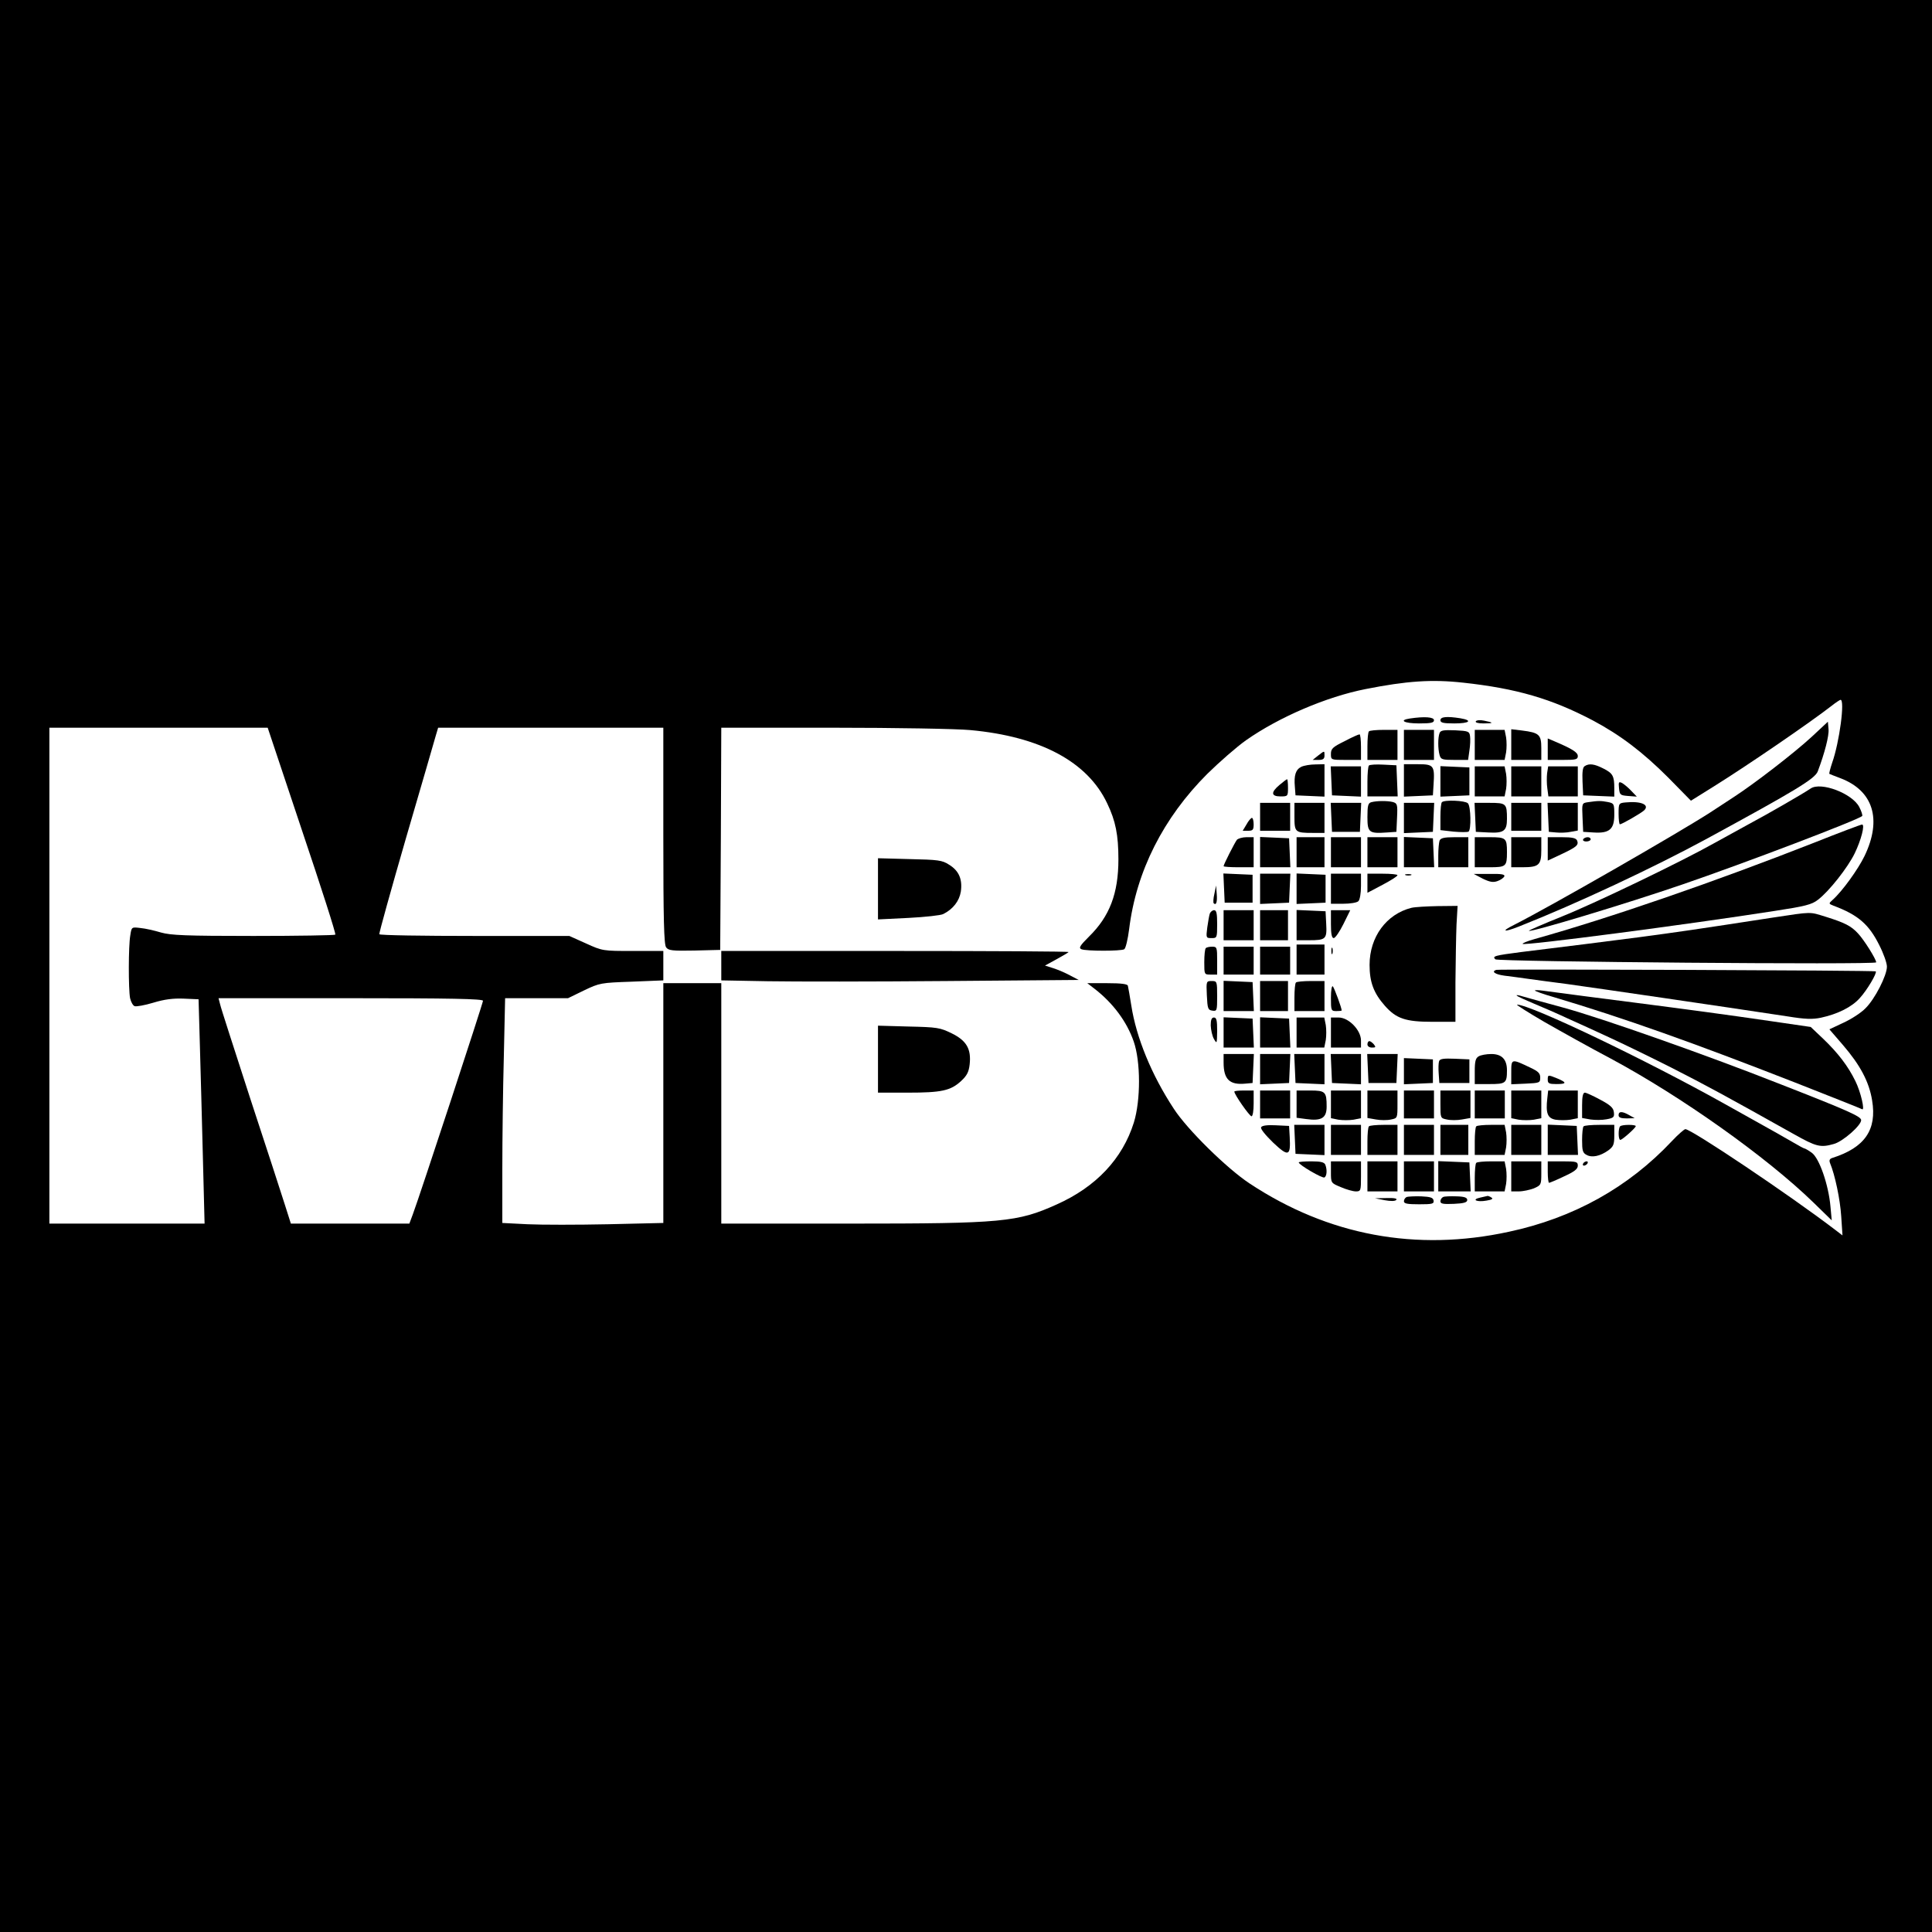 <?xml version="1.0" standalone="no"?>
<!DOCTYPE svg PUBLIC "-//W3C//DTD SVG 20010904//EN"
 "http://www.w3.org/TR/2001/REC-SVG-20010904/DTD/svg10.dtd">
<svg version="1.0" xmlns="http://www.w3.org/2000/svg"
 width="900pt" height="900pt" viewBox="0 0 900 900"
 preserveAspectRatio="xMidYMid meet">
<g transform="translate(0,900) scale(0.1,-0.1)"
fill="#000000" stroke="none">
<path d="M0 4500 l0 -4500 4500 0 4500 0 0 4500 0 4500 -4500 0 -4500 0 0
-4500z m6815 1320 c249 -27 413 -75 605 -176 128 -68 233 -148 351 -266 l106
-108 109 68 c160 100 446 296 545 373 20 16 40 29 43 29 21 0 -5 -197 -39
-293 -9 -27 -15 -50 -13 -52 2 -1 24 -10 51 -20 153 -58 195 -191 113 -362
-31 -64 -105 -166 -149 -205 -19 -17 -19 -18 4 -27 115 -43 165 -87 213 -183
20 -39 36 -84 36 -101 0 -41 -56 -151 -100 -194 -19 -20 -65 -50 -102 -67
l-66 -31 63 -73 c80 -93 122 -171 136 -258 23 -137 -34 -220 -185 -268 -13 -4
-16 -11 -11 -24 23 -55 47 -169 52 -247 l6 -90 -34 26 c-212 162 -670 469
-698 469 -5 0 -34 -25 -63 -56 -203 -216 -459 -358 -759 -422 -432 -94 -842
-17 -1208 225 -106 70 -291 252 -353 348 -104 158 -175 332 -198 481 -7 43
-14 85 -16 92 -2 8 -30 12 -96 12 l-93 0 35 -27 c85 -66 149 -152 181 -244 33
-94 33 -274 1 -378 -53 -169 -176 -300 -360 -382 -182 -82 -251 -89 -959 -89
l-603 0 0 560 0 560 -135 0 -135 0 0 -558 0 -559 -257 -6 c-142 -3 -311 -3
-375 0 l-118 6 0 252 c0 138 3 374 7 523 l6 272 146 0 147 0 74 36 c73 35 79
36 223 41 l147 6 0 69 0 68 -141 0 c-140 0 -142 0 -219 35 l-78 35 -440 0
c-243 0 -443 3 -445 8 -2 4 54 205 124 447 71 242 133 457 139 478 l11 37 524
0 525 0 0 -503 c0 -389 3 -507 13 -520 11 -15 28 -17 132 -15 l120 3 3 518 2
517 523 0 c287 0 574 -5 637 -11 327 -30 547 -148 638 -342 39 -81 52 -147 52
-260 0 -159 -41 -266 -137 -360 -43 -43 -49 -53 -35 -59 23 -9 184 -9 199 0 7
4 17 47 23 94 33 269 159 518 364 723 56 55 137 126 181 157 154 108 374 202
556 238 192 38 309 46 454 30z m-5408 -689 c89 -264 159 -482 155 -485 -3 -3
-174 -6 -381 -6 -316 0 -385 3 -431 16 -30 9 -73 19 -96 21 -41 5 -41 5 -47
-34 -9 -50 -9 -251 -1 -293 4 -17 13 -34 21 -37 8 -3 47 4 87 16 52 16 94 21
142 19 l69 -3 6 -210 c3 -115 10 -351 14 -522 l8 -313 -362 0 -361 0 0 1155 0
1155 508 0 509 0 160 -479z m843 -793 c0 -11 -295 -910 -327 -995 l-16 -43
-276 0 -276 0 -28 88 c-15 48 -88 272 -162 497 -73 226 -137 422 -140 438 l-7
27 616 0 c465 0 616 -3 616 -12z"/>
<path d="M6568 5653 c-54 -8 -27 -23 42 -23 56 0 70 3 70 15 0 15 -44 18 -112
8z"/>
<path d="M6710 5645 c0 -12 14 -15 65 -15 71 0 87 14 28 24 -64 10 -93 7 -93
-9z"/>
<path d="M6875 5640 c-4 -6 11 -10 36 -10 48 0 49 4 2 13 -18 4 -35 2 -38 -3z"/>
<path d="M8440 5568 c-81 -75 -269 -220 -365 -282 -33 -22 -82 -54 -110 -72
-156 -100 -743 -437 -913 -523 -62 -31 -47 -35 24 -7 268 106 629 275 879 411
408 222 500 277 513 312 32 85 53 166 50 196 l-3 35 -75 -70z"/>
<path d="M6377 5593 c-4 -3 -7 -35 -7 -70 l0 -63 70 0 70 0 0 70 0 70 -63 0
c-35 0 -67 -3 -70 -7z"/>
<path d="M6540 5530 l0 -70 70 0 70 0 0 70 0 70 -70 0 -70 0 0 -70z"/>
<path d="M6706 5585 c-8 -21 -8 -73 0 -102 6 -21 12 -23 70 -23 l63 0 6 43 c4
24 5 55 3 68 -3 22 -8 24 -69 27 -54 2 -68 0 -73 -13z"/>
<path d="M6870 5530 l0 -70 70 0 69 0 7 35 c3 19 3 51 0 70 l-7 35 -69 0 -70
0 0 -70z"/>
<path d="M7040 5531 l0 -71 70 0 70 0 0 55 c0 63 -10 72 -90 82 l-50 6 0 -72z"/>
<path d="M6263 5547 c-55 -27 -63 -35 -63 -59 0 -28 0 -28 70 -28 l70 0 0 60
c0 33 -3 60 -7 59 -5 0 -36 -14 -70 -32z"/>
<path d="M7210 5510 l0 -50 70 0 c61 0 70 2 70 18 0 17 -25 33 -107 68 l-33
14 0 -50z"/>
<path d="M6140 5480 l-25 -20 28 0 c20 0 27 5 27 20 0 24 1 24 -30 0z"/>
<path d="M6062 5428 c-26 -13 -35 -39 -30 -94 l3 -39 68 -3 67 -3 0 76 0 75
-42 -1 c-24 0 -53 -5 -66 -11z"/>
<path d="M6377 5434 c-4 -4 -7 -38 -7 -76 l0 -68 70 0 71 0 -3 73 -3 72 -60 3
c-34 2 -64 0 -68 -4z"/>
<path d="M6540 5365 l0 -76 68 3 67 3 3 49 c6 90 1 96 -73 96 l-65 0 0 -75z"/>
<path d="M7382 5431 c-9 -5 -12 -27 -10 -72 l3 -64 73 -3 72 -3 0 40 c0 56 -7
69 -51 91 -41 21 -66 25 -87 11z"/>
<path d="M6202 5363 l3 -68 68 -3 67 -3 0 71 0 70 -70 0 -71 0 3 -67z"/>
<path d="M6710 5360 l0 -71 68 3 67 3 0 65 0 65 -67 3 -68 3 0 -71z"/>
<path d="M6870 5360 l0 -70 70 0 69 0 7 35 c3 19 3 51 0 70 l-7 35 -69 0 -70
0 0 -70z"/>
<path d="M7040 5360 l0 -70 70 0 70 0 0 70 0 70 -70 0 -70 0 0 -70z"/>
<path d="M7207 5398 c-2 -18 -2 -50 1 -70 l5 -38 68 0 69 0 0 70 0 70 -69 0
-69 0 -5 -32z"/>
<path d="M5961 5344 c-42 -35 -40 -54 4 -54 34 0 35 1 35 40 0 22 -2 40 -4 40
-3 0 -18 -12 -35 -26z"/>
<path d="M7542 5328 c3 -31 6 -33 43 -36 l40 -3 -25 26 c-14 15 -33 31 -43 37
-16 8 -18 6 -15 -24z"/>
<path d="M8435 5327 c-35 -24 -207 -123 -290 -167 -44 -24 -116 -64 -160 -88
-149 -84 -549 -277 -708 -341 -87 -35 -156 -65 -155 -67 9 -8 447 124 713 215
292 100 830 305 840 320 2 4 -4 23 -14 42 -33 63 -178 118 -226 86z"/>
<path d="M6388 5263 c-15 -4 -18 -16 -18 -69 0 -72 7 -78 91 -72 l44 3 3 66
c3 62 1 67 -20 73 -25 6 -74 6 -100 -1z"/>
<path d="M6717 5263 c-4 -3 -7 -34 -7 -68 l0 -62 61 -7 c34 -3 65 -3 70 0 13
8 11 118 -3 132 -13 13 -110 17 -121 5z"/>
<path d="M7397 5263 c-28 -4 -28 -5 -25 -71 l3 -67 48 -3 c74 -5 97 15 97 82
0 52 -1 54 -31 60 -32 6 -44 6 -92 -1z"/>
<path d="M7573 5262 c-32 -3 -33 -4 -33 -53 0 -27 3 -49 6 -49 9 0 98 51 113
65 27 26 -14 44 -86 37z"/>
<path d="M5870 5195 l0 -65 70 0 70 0 0 65 0 65 -70 0 -70 0 0 -65z"/>
<path d="M6030 5196 c0 -73 3 -76 86 -76 l54 0 0 70 0 70 -70 0 -70 0 0 -64z"/>
<path d="M6202 5193 l3 -68 65 0 65 0 3 68 3 67 -71 0 -71 0 3 -67z"/>
<path d="M6540 5190 l0 -71 68 3 67 3 3 68 3 67 -71 0 -70 0 0 -70z"/>
<path d="M6872 5193 l3 -68 58 -3 c72 -4 87 7 87 63 0 72 -3 75 -82 75 l-69 0
3 -67z"/>
<path d="M7040 5195 l0 -65 70 0 70 0 0 65 0 65 -70 0 -70 0 0 -65z"/>
<path d="M7212 5193 l3 -68 34 -3 c19 -2 50 -1 68 3 l33 6 0 64 0 65 -70 0
-71 0 3 -67z"/>
<path d="M5807 5160 l-18 -30 25 0 c22 0 26 4 26 30 0 17 -4 30 -8 30 -4 0
-16 -13 -25 -30z"/>
<path d="M8450 5074 c-461 -181 -946 -349 -1303 -449 -32 -9 -56 -19 -54 -22
10 -9 768 90 1177 154 137 21 170 29 198 51 52 39 140 151 172 217 30 62 49
135 34 134 -5 0 -106 -38 -224 -85z"/>
<path d="M5762 5088 c-11 -15 -62 -115 -62 -123 0 -3 32 -5 70 -5 l70 0 0 70
0 70 -34 0 c-18 0 -38 -6 -44 -12z"/>
<path d="M5870 5030 l0 -70 70 0 71 0 -3 68 -3 67 -67 3 -68 3 0 -71z"/>
<path d="M6040 5030 l0 -70 65 0 65 0 0 70 0 70 -65 0 -65 0 0 -70z"/>
<path d="M6200 5030 l0 -70 70 0 70 0 0 70 0 70 -70 0 -70 0 0 -70z"/>
<path d="M6370 5030 l0 -70 70 0 70 0 0 70 0 70 -70 0 -70 0 0 -70z"/>
<path d="M6540 5030 l0 -70 70 0 71 0 -3 68 -3 67 -67 3 -68 3 0 -71z"/>
<path d="M6706 5084 c-3 -9 -6 -40 -6 -70 l0 -54 70 0 70 0 0 70 0 70 -64 0
c-49 0 -65 -4 -70 -16z"/>
<path d="M6870 5030 l0 -70 69 0 c77 0 81 4 81 70 0 66 -4 70 -81 70 l-69 0 0
-70z"/>
<path d="M7040 5030 l0 -70 51 0 c78 0 89 10 89 80 l0 60 -70 0 -70 0 0 -70z"/>
<path d="M7210 5045 l0 -54 62 29 c72 34 83 43 75 64 -5 12 -22 16 -72 16
l-65 0 0 -55z"/>
<path d="M7375 5090 c-3 -5 3 -10 14 -10 12 0 21 5 21 10 0 6 -6 10 -14 10 -8
0 -18 -4 -21 -10z"/>
<path d="M4090 4859 l0 -142 142 7 c78 4 151 12 162 18 46 23 75 61 82 105 8
57 -9 97 -55 125 -32 21 -51 23 -183 26 l-148 4 0 -143z"/>
<path d="M5702 4863 l3 -68 65 0 65 0 0 65 0 65 -68 3 -68 3 3 -68z"/>
<path d="M5870 4860 l0 -71 68 3 67 3 3 68 3 67 -71 0 -70 0 0 -70z"/>
<path d="M6040 4860 l0 -71 68 3 67 3 0 65 0 65 -67 3 -68 3 0 -71z"/>
<path d="M6200 4860 l0 -70 58 0 c32 0 63 5 70 12 7 7 12 38 12 70 l0 58 -70
0 -70 0 0 -70z"/>
<path d="M6370 4885 l0 -44 70 37 c38 20 70 40 70 45 0 4 -31 7 -70 7 l-70 0
0 -45z"/>
<path d="M6548 4923 c6 -2 18 -2 25 0 6 3 1 5 -13 5 -14 0 -19 -2 -12 -5z"/>
<path d="M6907 4907 c33 -16 49 -19 70 -11 14 5 28 15 31 22 3 9 -15 12 -70
11 l-73 0 42 -22z"/>
<path d="M5657 4836 c-5 -21 -6 -41 -3 -44 12 -11 17 7 14 44 l-3 39 -8 -39z"/>
<path d="M6575 4771 c-116 -29 -195 -135 -195 -266 0 -80 19 -131 71 -190 53
-60 96 -75 222 -75 l107 0 0 183 c1 100 3 221 5 270 l5 87 -93 -1 c-50 -1
-105 -4 -122 -8z"/>
<path d="M5636 4745 c-3 -8 -8 -37 -12 -65 -6 -49 -6 -50 20 -50 25 0 26 1 26
65 0 49 -3 65 -14 65 -8 0 -16 -7 -20 -15z"/>
<path d="M5700 4690 l0 -70 70 0 70 0 0 70 0 70 -70 0 -70 0 0 -70z"/>
<path d="M5870 4690 l0 -70 65 0 65 0 0 70 0 70 -65 0 -65 0 0 -70z"/>
<path d="M6040 4690 l0 -70 58 0 c78 0 84 5 80 76 l-3 59 -67 3 -68 3 0 -71z"/>
<path d="M6200 4695 c0 -46 4 -65 13 -65 7 0 27 29 45 65 l32 65 -45 0 -45 0
0 -65z"/>
<path d="M8255 4725 c-356 -55 -440 -67 -620 -91 -185 -24 -305 -39 -549 -69
-123 -16 -136 -19 -120 -34 12 -11 1774 -26 1774 -14 0 15 -58 107 -85 135
-32 35 -63 50 -149 77 -79 24 -59 25 -251 -4z"/>
<path d="M6040 4530 l0 -70 65 0 65 0 0 70 0 70 -65 0 -65 0 0 -70z"/>
<path d="M5617 4583 c-4 -3 -7 -33 -7 -65 0 -58 0 -58 30 -58 l30 0 0 65 c0
61 -1 65 -23 65 -13 0 -27 -3 -30 -7z"/>
<path d="M5700 4525 l0 -65 70 0 70 0 0 65 0 65 -70 0 -70 0 0 -65z"/>
<path d="M5870 4525 l0 -65 70 0 70 0 0 65 0 65 -70 0 -70 0 0 -65z"/>
<path d="M6202 4570 c0 -14 2 -19 5 -12 2 6 2 18 0 25 -3 6 -5 1 -5 -13z"/>
<path d="M3360 4501 l0 -68 218 -4 c119 -2 494 -2 832 1 l615 5 -40 21 c-22
12 -57 27 -79 34 l-38 12 53 29 c29 16 55 31 57 34 3 3 -360 5 -806 5 l-812 0
0 -69z"/>
<path d="M6970 4482 c-24 -8 -6 -21 38 -27 26 -3 76 -10 112 -15 36 -5 117
-16 180 -24 165 -23 699 -101 1029 -151 80 -13 114 -14 153 -6 79 17 145 50
182 92 34 37 81 117 74 124 -5 5 -1755 11 -1768 7z"/>
<path d="M5622 4363 c3 -62 5 -68 26 -71 21 -3 22 0 22 67 0 69 -1 71 -25 71
-26 0 -26 -1 -23 -67z"/>
<path d="M5700 4360 l0 -70 70 0 71 0 -3 68 -3 67 -67 3 -68 3 0 -71z"/>
<path d="M5870 4360 l0 -70 65 0 65 0 0 70 0 70 -65 0 -65 0 0 -70z"/>
<path d="M6037 4423 c-4 -3 -7 -35 -7 -70 l0 -63 70 0 70 0 0 70 0 70 -63 0
c-35 0 -67 -3 -70 -7z"/>
<path d="M6200 4352 c0 -59 1 -62 25 -62 14 0 25 1 25 3 0 12 -34 104 -41 112
-5 5 -9 -17 -9 -53z"/>
<path d="M7150 4386 c0 -3 39 -17 88 -31 329 -98 651 -213 1122 -397 168 -66
309 -122 314 -125 15 -10 -6 81 -31 131 -34 70 -82 132 -150 197 l-58 55 -185
27 c-205 30 -392 55 -640 87 -149 19 -320 41 -422 55 -21 3 -38 3 -38 1z"/>
<path d="M7066 4362 c5 -5 41 -21 79 -37 39 -16 108 -46 155 -68 47 -21 135
-61 195 -89 61 -28 191 -91 290 -141 163 -83 257 -134 571 -310 105 -59 124
-64 187 -46 41 11 127 86 127 111 0 17 -60 44 -388 172 -340 134 -823 304
-999 352 -86 23 -156 43 -192 53 -19 6 -30 7 -25 3z"/>
<path d="M7195 4239 c77 -44 215 -121 308 -170 328 -176 726 -458 946 -672
l84 -82 -6 65 c-9 101 -52 225 -87 250 -15 11 -31 20 -34 20 -3 0 -27 13 -54
29 -52 30 -64 37 -315 177 -368 206 -907 464 -970 464 -6 0 51 -36 128 -81z"/>
<path d="M5640 4223 c1 -21 7 -49 15 -63 14 -24 14 -22 15 38 0 49 -3 62 -15
62 -11 0 -15 -11 -15 -37z"/>
<path d="M5700 4190 l0 -70 70 0 71 0 -3 68 -3 67 -67 3 -68 3 0 -71z"/>
<path d="M5870 4190 l0 -70 70 0 71 0 -3 68 -3 67 -67 3 -68 3 0 -71z"/>
<path d="M6040 4190 l0 -70 65 0 64 0 7 35 c3 19 3 51 0 70 l-7 35 -64 0 -65
0 0 -70z"/>
<path d="M6200 4190 l0 -70 70 0 70 0 0 33 c0 48 -57 107 -104 107 l-36 0 0
-70z"/>
<path d="M4090 4066 l0 -156 138 0 c158 0 200 9 249 54 27 25 36 42 40 77 8
72 -14 111 -83 145 -55 27 -68 29 -201 32 l-143 4 0 -156z"/>
<path d="M6370 4135 c0 -9 9 -15 21 -15 18 0 19 2 9 15 -7 8 -16 15 -21 15 -5
0 -9 -7 -9 -15z"/>
<path d="M5700 4050 c0 -78 28 -105 101 -98 l34 3 3 68 3 67 -71 0 -70 0 0
-40z"/>
<path d="M5870 4020 l0 -71 68 3 67 3 3 68 3 67 -71 0 -70 0 0 -70z"/>
<path d="M6032 4023 l3 -68 68 -3 67 -3 0 71 0 70 -70 0 -71 0 3 -67z"/>
<path d="M6202 4023 l3 -68 68 -3 67 -3 0 71 0 70 -70 0 -71 0 3 -67z"/>
<path d="M6372 4023 l3 -68 65 0 65 0 3 68 3 67 -71 0 -71 0 3 -67z"/>
<path d="M6888 4079 c-14 -8 -18 -23 -18 -69 l0 -60 69 0 c75 0 81 4 81 64 0
51 -24 76 -73 76 -23 0 -50 -5 -59 -11z"/>
<path d="M6540 4010 l0 -61 68 3 67 3 0 55 0 55 -67 3 -68 3 0 -61z"/>
<path d="M6704 4057 c-3 -8 -4 -34 -2 -58 l3 -44 70 0 70 0 0 55 0 55 -68 3
c-51 2 -69 0 -73 -11z"/>
<path d="M7040 4005 l0 -56 68 3 c64 3 67 4 67 28 0 20 -9 29 -45 46 -90 43
-90 43 -90 -21z"/>
<path d="M7210 3970 c0 -17 7 -20 40 -20 49 0 50 7 5 26 -44 18 -45 18 -45 -6z"/>
<path d="M5750 3915 c0 -14 71 -115 80 -115 6 0 10 26 10 60 l0 60 -45 0 c-25
0 -45 -2 -45 -5z"/>
<path d="M5870 3855 l0 -65 70 0 70 0 0 65 0 65 -70 0 -70 0 0 -65z"/>
<path d="M6040 3856 l0 -63 45 -6 c71 -10 95 5 95 58 0 69 -6 75 -76 75 l-64
0 0 -64z"/>
<path d="M6200 3855 l0 -64 35 -7 c19 -3 51 -3 70 0 l35 7 0 64 0 65 -70 0
-70 0 0 -65z"/>
<path d="M6370 3856 l0 -64 40 -7 c22 -4 53 -4 70 0 30 6 30 7 30 71 l0 64
-70 0 -70 0 0 -64z"/>
<path d="M6540 3855 l0 -65 70 0 70 0 0 65 0 65 -70 0 -70 0 0 -65z"/>
<path d="M6710 3856 c0 -64 0 -65 30 -71 17 -4 48 -4 70 0 l40 7 0 64 0 64
-70 0 -70 0 0 -64z"/>
<path d="M6870 3855 l0 -65 70 0 70 0 0 65 0 65 -70 0 -70 0 0 -65z"/>
<path d="M7040 3855 l0 -64 35 -7 c19 -3 51 -3 70 0 l35 7 0 64 0 65 -70 0
-70 0 0 -65z"/>
<path d="M7208 3884 c-8 -70 1 -93 38 -100 19 -3 50 -3 69 0 l35 7 0 64 0 65
-69 0 -69 0 -4 -36z"/>
<path d="M7370 3851 l0 -59 39 -7 c21 -3 55 -3 75 1 33 6 37 10 34 33 -2 20
-16 33 -63 58 -33 18 -66 33 -72 33 -9 0 -13 -18 -13 -59z"/>
<path d="M7540 3805 c0 -11 11 -15 38 -15 l37 1 -25 14 c-33 19 -50 19 -50 0z"/>
<path d="M5875 3749 c-5 -6 18 -35 55 -71 72 -68 83 -65 78 25 l-3 52 -62 3
c-38 2 -64 -1 -68 -9z"/>
<path d="M6032 3693 l3 -68 68 -3 67 -3 0 71 0 70 -70 0 -71 0 3 -67z"/>
<path d="M6200 3690 l0 -70 70 0 70 0 0 70 0 70 -70 0 -70 0 0 -70z"/>
<path d="M6377 3753 c-4 -3 -7 -35 -7 -70 l0 -63 70 0 70 0 0 70 0 70 -63 0
c-35 0 -67 -3 -70 -7z"/>
<path d="M6540 3690 l0 -70 70 0 70 0 0 70 0 70 -70 0 -70 0 0 -70z"/>
<path d="M6710 3690 l0 -70 65 0 65 0 0 70 0 70 -65 0 -65 0 0 -70z"/>
<path d="M6877 3753 c-4 -3 -7 -35 -7 -70 l0 -63 70 0 69 0 7 35 c3 19 3 51 0
70 l-7 35 -63 0 c-34 0 -66 -3 -69 -7z"/>
<path d="M7040 3690 l0 -70 70 0 70 0 0 70 0 70 -70 0 -70 0 0 -70z"/>
<path d="M7210 3690 l0 -70 70 0 71 0 -3 68 -3 67 -67 3 -68 3 0 -71z"/>
<path d="M7377 3753 c-4 -3 -7 -32 -7 -64 0 -49 3 -60 21 -69 25 -14 63 -6
101 21 24 18 28 27 28 70 l0 49 -68 0 c-38 0 -72 -3 -75 -7z"/>
<path d="M7547 3753 c-9 -9 -9 -63 1 -63 9 0 72 56 72 64 0 8 -65 8 -73 -1z"/>
<path d="M6050 3585 c0 -11 111 -76 120 -70 11 7 13 35 4 59 -5 12 -21 16 -65
16 -32 0 -59 -2 -59 -5z"/>
<path d="M6200 3540 c0 -51 0 -51 46 -70 25 -11 57 -20 70 -20 23 0 24 3 24
70 l0 70 -70 0 -70 0 0 -50z"/>
<path d="M6370 3520 l0 -70 70 0 70 0 0 70 0 70 -70 0 -70 0 0 -70z"/>
<path d="M6540 3520 l0 -70 70 0 70 0 0 70 0 70 -70 0 -70 0 0 -70z"/>
<path d="M6700 3520 l0 -70 75 0 76 0 -3 68 -3 67 -72 3 -73 3 0 -71z"/>
<path d="M6877 3583 c-4 -3 -7 -35 -7 -70 l0 -63 70 0 69 0 7 35 c3 19 3 51 0
70 l-7 35 -63 0 c-34 0 -66 -3 -69 -7z"/>
<path d="M7040 3520 l0 -70 35 0 c20 0 51 7 70 14 34 15 35 17 35 70 l0 56
-70 0 -70 0 0 -70z"/>
<path d="M7210 3540 c0 -27 3 -50 6 -50 3 0 35 13 70 30 48 22 64 34 64 50 0
18 -6 20 -70 20 l-70 0 0 -50z"/>
<path d="M7375 3580 c-3 -5 -2 -10 4 -10 5 0 13 5 16 10 3 6 2 10 -4 10 -5 0
-13 -4 -16 -10z"/>
<path d="M6553 3424 c-7 -3 -13 -12 -13 -20 0 -11 16 -14 71 -14 62 0 70 2 67
18 -2 13 -15 17 -58 19 -30 1 -61 -1 -67 -3z"/>
<path d="M6723 3424 c-7 -3 -13 -12 -13 -20 0 -12 13 -14 63 -12 47 2 62 7 62
18 0 11 -13 16 -50 17 -27 1 -56 0 -62 -3z"/>
<path d="M6895 3421 c-42 -9 -16 -22 29 -14 26 4 33 9 24 14 -7 5 -15 8 -18 8
-3 -1 -18 -4 -35 -8z"/>
<path d="M6450 3409 c28 -5 48 -5 54 1 7 7 -9 10 -44 9 l-55 -1 45 -9z"/>
</g>
</svg>
